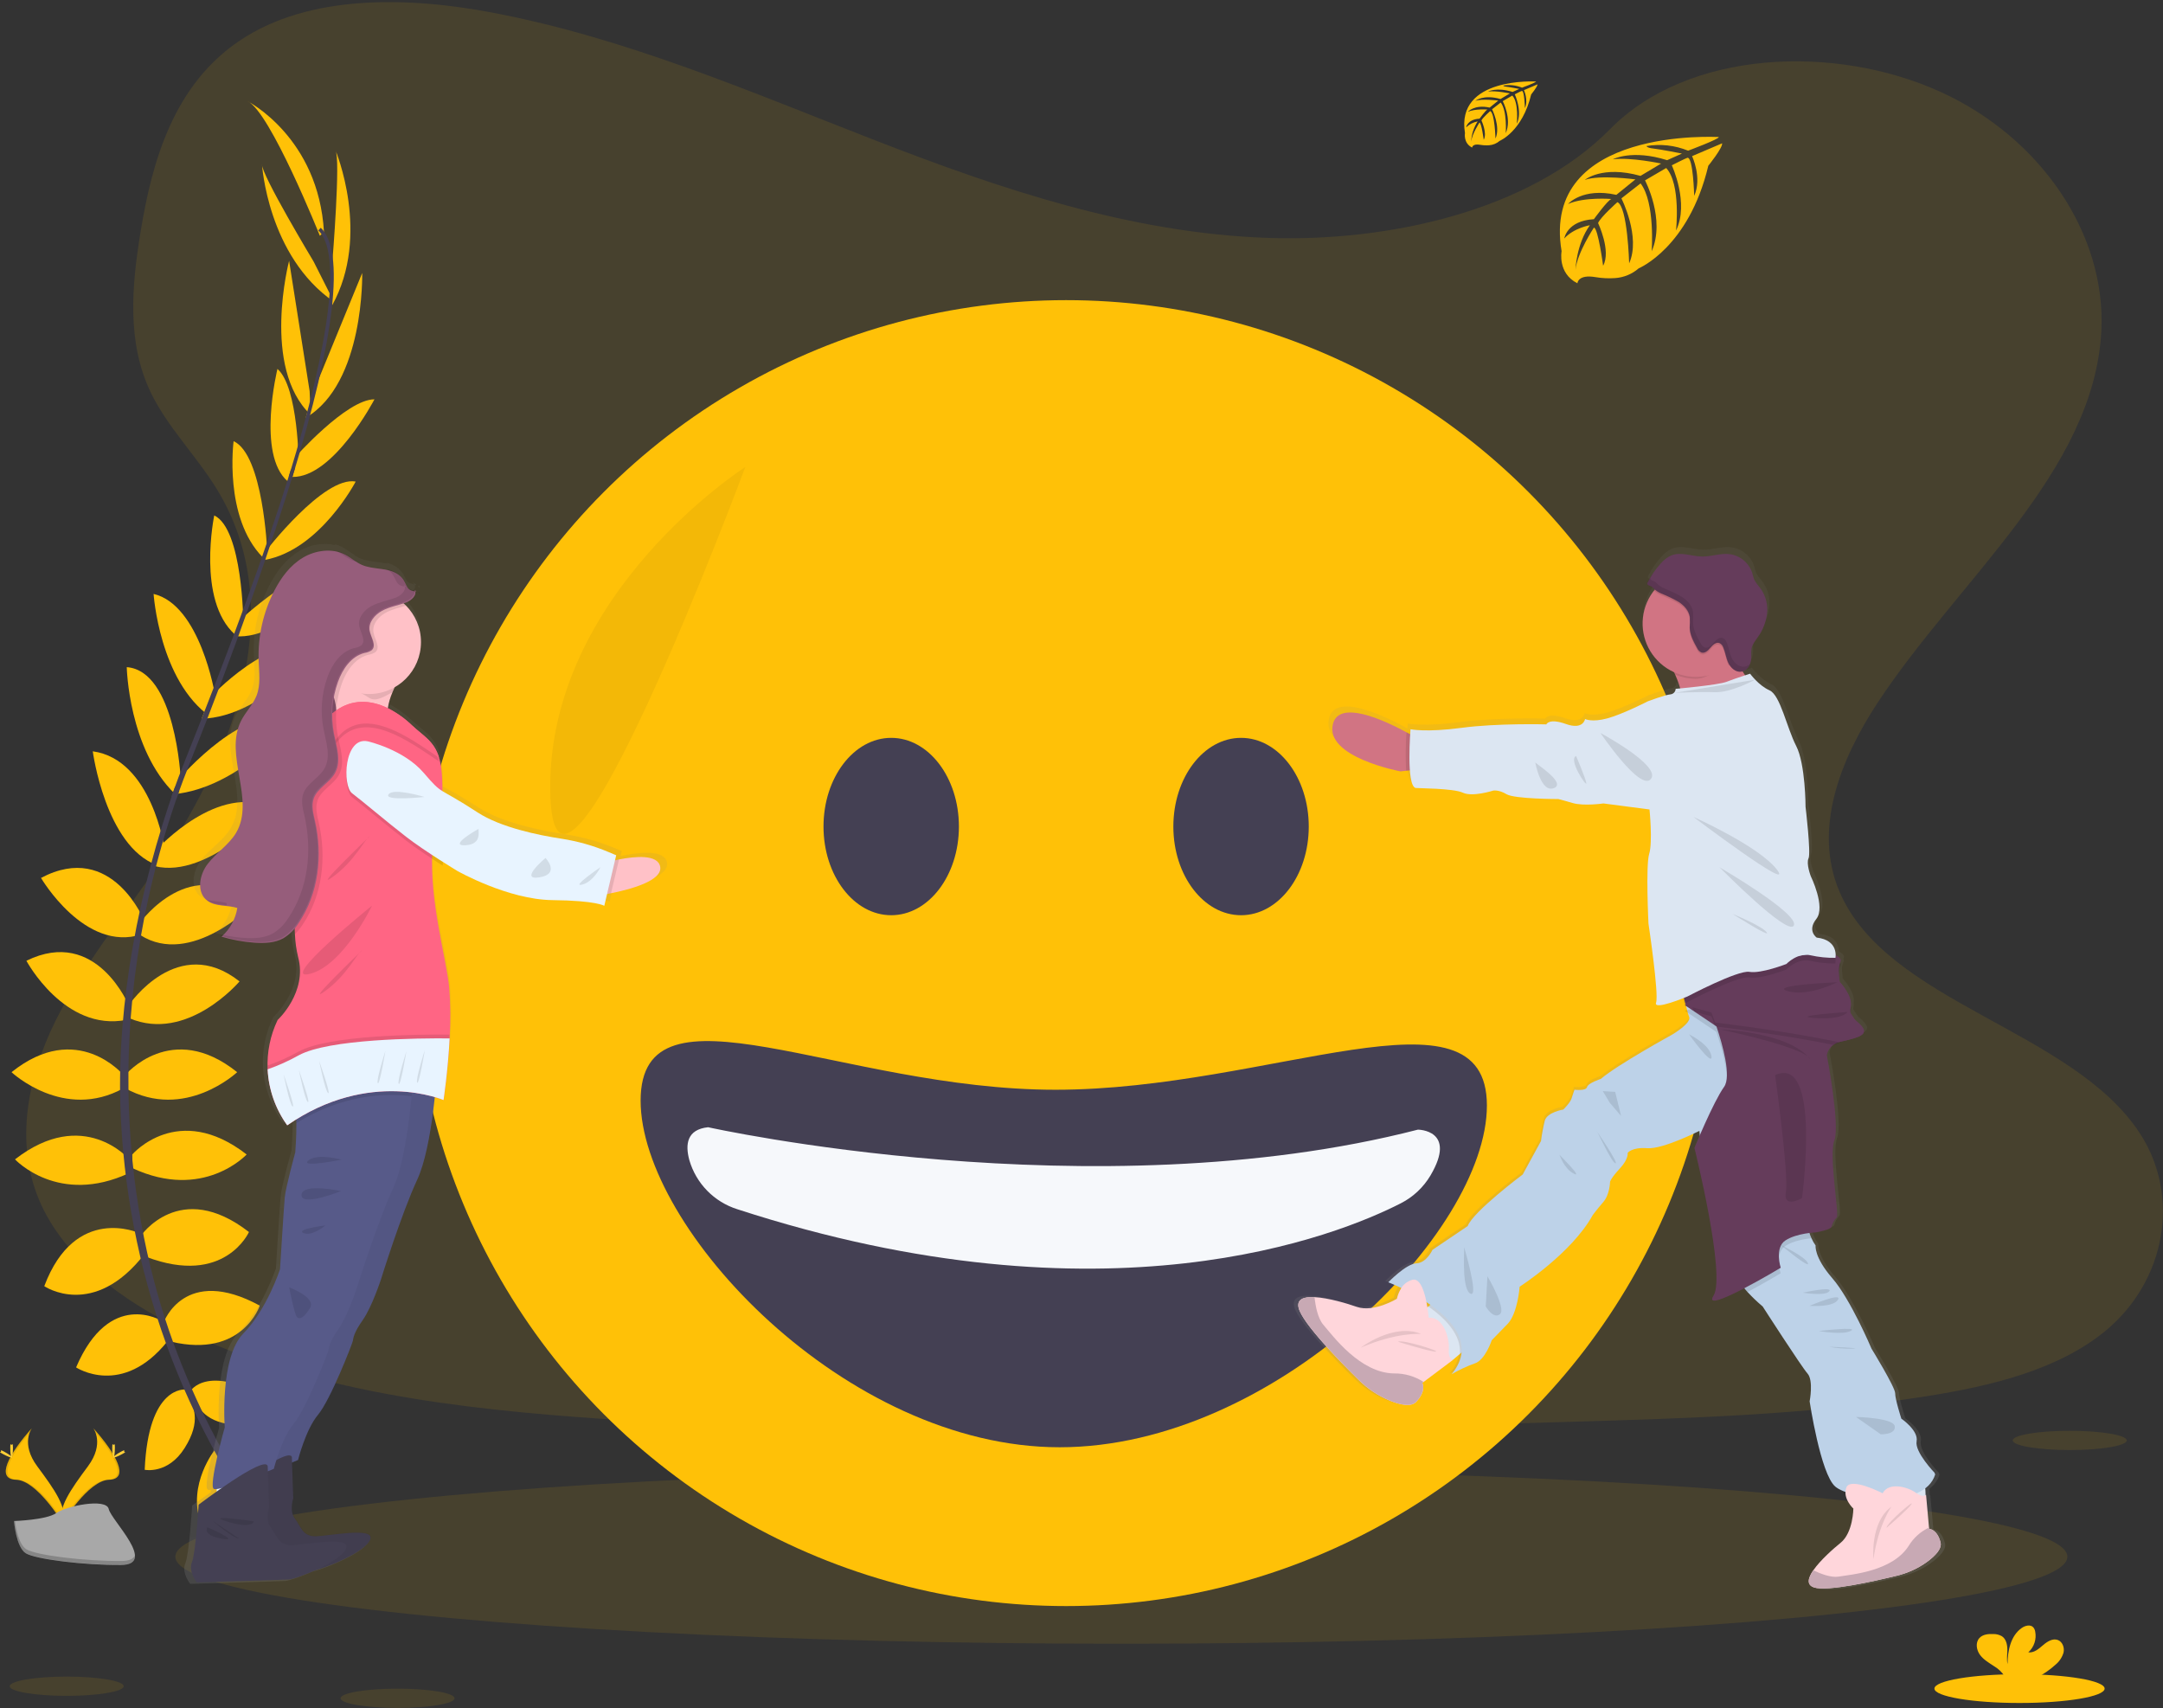 <?xml version="1.0" encoding="UTF-8"?>
<svg width="1022px" height="807px" viewBox="0 0 1022 807" version="1.1" xmlns="http://www.w3.org/2000/svg" xmlns:xlink="http://www.w3.org/1999/xlink">
    <rect x="0" y="0" width="1022" height="807" fill="#333333" stroke="none"/>
    <!-- Generator: Sketch 52.6 (67491) - http://www.bohemiancoding.com/sketch -->
    <title>Slice 1</title>
    <desc>Created with Sketch.</desc>
    <defs>
        <linearGradient x1="50.001%" y1="99.99%" x2="50.001%" y2="-0.032%" id="linearGradient-1">
            <stop stop-color="#808080" stop-opacity="0.25" offset="0%"></stop>
            <stop stop-color="#808080" stop-opacity="0.12" offset="54%"></stop>
            <stop stop-color="#808080" stop-opacity="0.1" offset="100%"></stop>
        </linearGradient>
        <linearGradient x1="49.98%" y1="100%" x2="49.98%" y2="-0.002%" id="linearGradient-2">
            <stop stop-color="#808080" stop-opacity="0.25" offset="0%"></stop>
            <stop stop-color="#808080" stop-opacity="0.12" offset="54%"></stop>
            <stop stop-color="#808080" stop-opacity="0.1" offset="100%"></stop>
        </linearGradient>
        <linearGradient x1="50%" y1="91.5%" x2="50%" y2="8.5%" id="linearGradient-3">
            <stop stop-color="#808080" stop-opacity="0.25" offset="0%"></stop>
            <stop stop-color="#808080" stop-opacity="0.12" offset="54%"></stop>
            <stop stop-color="#808080" stop-opacity="0.1" offset="100%"></stop>
        </linearGradient>
        <linearGradient x1="50%" y1="103.876%" x2="50%" y2="4.651%" id="linearGradient-4">
            <stop stop-color="#808080" stop-opacity="0.25" offset="0%"></stop>
            <stop stop-color="#808080" stop-opacity="0.12" offset="54%"></stop>
            <stop stop-color="#808080" stop-opacity="0.1" offset="100%"></stop>
        </linearGradient>
    </defs>
    <g id="Page-1" stroke="none" stroke-width="1" fill="none" fill-rule="evenodd">
        <g id="smile">
            <path d="M598.97,112.4 C534.25,110.16 472.61,89.26 413.75,66.4 C354.89,43.54 296.59,18.22 233.38,6.1 C192.75,-1.69 146.28,-2.79 113.55,19 C82.04,40 71.86,76.14 66.39,109.72 C62.27,134.98 59.85,161.57 71.13,185.22 C78.97,201.64 92.88,215.44 102.49,231.16 C135.96,285.89 112.3,353.36 76.04,406.8 C59.04,431.86 39.29,455.8 26.16,482.45 C13.03,509.1 7,539.7 18.49,566.97 C29.87,593.97 57,614.21 86.39,628.46 C146.08,657.41 216.39,665.69 285,670.39 C436.83,680.77 589.46,676.28 741.69,671.77 C798.03,670.1 854.61,668.42 910.03,659.7 C940.81,654.87 972.58,647.19 994.93,628.7 C1023.29,605.17 1030.32,565.33 1011.31,535.82 C979.43,486.33 891.31,474.04 869,420.93 C856.74,391.69 869.33,359.13 887.16,332.02 C925.4,273.85 989.49,222.82 992.87,156.34 C995.18,110.68 964.37,64.95 916.73,43.34 C866.8,20.7 797.55,23.55 760.73,61.03 C722.78,99.53 656.12,114.39 598.97,112.4 Z" id="Path" fill="#FFC107" opacity="0.1"></path>
            <path d="M103.94,685.07 C103.94,685.07 124.94,681.71 137.54,696.55 C137.54,696.55 128.3,703.83 108.42,693.75 L103.94,685.07 Z" id="Path" fill="#FFC107"></path>
            <path d="M101.69,684.75 C101.69,684.75 88.3,701.27 94.87,719.59 C94.87,719.59 105.79,715.22 106.98,692.96 L101.69,684.75 Z" id="Path" fill="#FFC107"></path>
            <path d="M89.66,657.63 C89.66,657.63 98.06,642.23 131.66,663.79 C131.66,663.79 127.18,674.15 112.34,673.31 C97.5,672.47 93.58,665.75 89.66,657.63 Z" id="Path" fill="#FFC107"></path>
            <path d="M87.49,656.52 C87.49,656.52 70.06,654.52 68.37,694.42 C68.37,694.42 79.37,696.72 87.27,684.1 C95.17,671.48 91.88,664.4 87.49,656.52 Z" id="Path" fill="#FFC107"></path>
            <path d="M77.38,624.7 C77.38,624.7 87.18,597.53 122.74,616.86 C122.74,616.86 114.62,641.78 81.02,633.94 L77.38,624.7 Z" id="Path" fill="#FFC107"></path>
            <path d="M66.38,584.09 C66.38,584.09 84.87,556.65 117.63,582.09 C117.63,582.09 106.15,607.86 69.18,593.85 L66.38,584.09 Z" id="Path" fill="#FFC107"></path>
            <path d="M62.49,545.45 C62.49,545.45 84.06,520.25 116.54,545.45 C116.54,545.45 96.1,567.57 62.54,551.89 L62.49,545.45 Z" id="Path" fill="#FFC107"></path>
            <path d="M59.13,507.97 C59.13,507.97 80.98,481.65 112.06,506.57 C112.06,506.57 87.42,529.81 59.13,514.13 L59.13,507.97 Z" id="Path" fill="#FFC107"></path>
            <path d="M61.09,474.61 C61.09,474.61 84.09,440.72 113.18,463.68 C113.18,463.68 88.54,492.81 61.09,481.05 L61.09,474.61 Z" id="Path" fill="#FFC107"></path>
            <path d="M66.38,435.68 C66.38,435.68 90.75,402.08 119.03,427.84 C119.03,427.84 90.19,456.96 66.38,441.84 L66.38,435.68 Z" id="Path" fill="#FFC107"></path>
            <path d="M74.54,400.89 C74.54,400.89 103.38,369.32 128.54,381.89 C128.54,381.89 98.48,415.42 73.28,409.26 L74.54,400.89 Z" id="Path" fill="#FFC107"></path>
            <path d="M84.62,367.97 C84.62,367.97 117.94,329.32 137.26,342.21 C137.26,342.21 112.74,372.21 82.26,375.21 L84.62,367.97 Z" id="Path" fill="#FFC107"></path>
            <path d="M99.17,329.66 C99.17,329.66 128.3,298.08 149.58,305.97 C149.58,305.97 124.66,338.74 95.26,339.58 L99.17,329.66 Z" id="Path" fill="#FFC107"></path>
            <path d="M112.38,293.88 C112.38,293.88 144.58,263.64 158.58,268.96 C158.58,268.96 135.34,302.56 110.98,300.6 L112.38,293.88 Z" id="Path" fill="#FFC107"></path>
            <path d="M125.22,260.84 C125.22,260.84 152.94,224.72 168.06,227.52 C168.06,227.52 151.26,259.72 125.22,264.52 L125.22,260.84 Z" id="Path" fill="#FFC107"></path>
            <path d="M139.2,216.3 C139.2,216.3 163.7,188.6 176.93,188.67 C176.93,188.67 157.59,225.67 138.19,225.33 L139.2,216.3 Z" id="Path" fill="#FFC107"></path>
            <path d="M147.48,186.64 L171.14,128.97 C171.14,128.97 172.33,181.11 144.47,197.36 L147.48,186.64 Z" id="Path" fill="#FFC107"></path>
            <path d="M157.09,123.02 C157.09,123.02 161.01,74.86 158.49,70.94 C158.49,70.94 175.41,110.94 156.92,144.3 L157.09,123.02 Z" id="Path" fill="#FFC107"></path>
            <path d="M76.38,624.05 C76.38,624.05 51.84,608.84 35.95,646.05 C35.95,646.05 57.79,660.54 79.26,633.54 L76.38,624.05 Z" id="Path" fill="#FFC107"></path>
            <path d="M65.63,582.55 C65.63,582.55 35.53,568.81 20.92,607.67 C20.92,607.67 44.18,623.62 68.37,592.36 L65.63,582.55 Z" id="Path" fill="#FFC107"></path>
            <path d="M61.09,547.76 C61.09,547.76 39.53,522.56 7.09,547.76 C7.09,547.76 27.53,569.88 61.09,554.2 L61.09,547.76 Z" id="Path" fill="#FFC107"></path>
            <path d="M58.38,507.97 C58.38,507.97 36.54,481.65 5.45,506.57 C5.45,506.57 30.1,529.81 58.38,514.13 L58.38,507.97 Z" id="Path" fill="#FFC107"></path>
            <path d="M61.09,475.56 C61.09,475.56 45.77,437.56 12.47,453.93 C12.47,453.93 30.47,487.59 59.74,481.86 L61.09,475.56 Z" id="Path" fill="#FFC107"></path>
            <path d="M68.38,435.49 C68.38,435.49 53.16,396.88 19.38,414.79 C19.38,414.79 40.06,450.17 66.88,441.46 L68.38,435.49 Z" id="Path" fill="#FFC107"></path>
            <path d="M77.78,401.09 C77.78,401.09 71.78,358.76 43.83,354.97 C43.83,354.97 49.76,399.61 74.05,408.72 L77.78,401.09 Z" id="Path" fill="#FFC107"></path>
            <path d="M85.38,367.97 C85.38,367.97 83.04,316.97 59.89,315.2 C59.89,315.2 60.67,353.91 82.77,375.2 L85.38,367.97 Z" id="Path" fill="#FFC107"></path>
            <path d="M101.57,328.21 C101.57,328.21 94.66,285.8 72.57,280.61 C72.57,280.61 75.31,321.69 99.39,338.61 L101.57,328.21 Z" id="Path" fill="#FFC107"></path>
            <path d="M114.96,294.19 C114.96,294.19 114.72,250.01 101.23,243.52 C101.23,243.52 92.85,283.52 111.05,299.83 L114.96,294.19 Z" id="Path" fill="#FFC107"></path>
            <path d="M126.25,260.35 C126.25,260.35 124.38,214.85 110.38,208.44 C110.38,208.44 105.59,244.44 124.15,263.33 L126.25,260.35 Z" id="Path" fill="#FFC107"></path>
            <path d="M141.15,219.97 C141.15,219.97 141.06,182.97 131.09,174.3 C131.09,174.3 121.16,214.83 135.94,227.41 L141.15,219.97 Z" id="Path" fill="#FFC107"></path>
            <path d="M146.3,184.81 L136.6,123.23 C136.6,123.23 123.38,173.69 146.77,195.97 L146.3,184.81 Z" id="Path" fill="#FFC107"></path>
            <path d="M148.2,123.61 C148.2,123.61 123.28,82.21 123.79,77.61 C123.79,77.61 126.44,121 157.79,142.61 L148.2,123.61 Z" id="Path" fill="#FFC107"></path>
            <path d="M151.12,111.38 C151.12,111.38 127.6,52.58 116.96,47.81 C116.96,47.81 150.56,64.9 153.08,109.7 L151.12,111.38 Z" id="Path" fill="#FFC107"></path>
            <path d="M138.06,225.68 L136.46,225.18 C156.31,160.45 161.26,119.18 150.4,108.84 L151.56,107.62 C163.07,118.53 158.38,159.36 138.06,225.68 Z" id="Path" fill="#444053"></path>
            <path d="M83.38,377.19 L81,376.35 C83.1,370.42 85.38,364.4 87.76,358.46 C108.48,306.83 126.11,258.79 137.43,221.91 L139.49,220.91 C128.16,257.91 110.84,307.74 90.1,359.44 C87.76,365.31 85.5,371.29 83.38,377.19 Z" id="Path" fill="#444053"></path>
            <path d="M133.49,733.52 C133.17,733.16 100.99,696.94 78.57,635.08 C65.422,598.873 58.098,560.811 56.87,522.31 C55.34,474.18 65.43,420.43 82.74,371.62 L84.62,373.82 C45.78,483.38 61.21,577.27 81.68,633.82 C103.87,695.11 135.68,730.95 135.99,731.3 L133.49,733.52 Z" id="Path" fill="#444053"></path>
            <ellipse id="Oval" fill="#FFC107" opacity="0.1" cx="529.83" cy="735.49" rx="446.98" ry="41.12"></ellipse>
            <circle id="Oval" fill="#FFC107" cx="503.74" cy="450.31" r="308.5"></circle>
            <ellipse id="Oval" fill="#444053" cx="421.09" cy="390.51" rx="31.99" ry="41.9"></ellipse>
            <ellipse id="Oval" fill="#444053" cx="586.39" cy="390.51" rx="31.99" ry="41.9"></ellipse>
            <path d="M702.55,522.3 C702.55,582.45 602.07,683.78 500.69,683.78 C399.31,683.78 302.69,580.17 302.69,520.01 C302.69,459.85 397.26,514.87 498.69,514.87 C600.12,514.87 702.55,462.14 702.55,522.3 Z" id="Path" fill="#444053"></path>
            <path d="M334.59,532.58 C334.59,532.58 516.83,573.14 669.94,533.72 C669.94,533.72 688.68,533.72 675.88,555.38 C672.55,560.993 667.695,565.546 661.88,568.51 C632.38,583.59 523.09,628.16 348.38,571.32 C337.408,567.862 328.894,559.142 325.7,548.09 C323.68,540.65 324.56,533.61 334.59,532.58 Z" id="Path" fill="#F6F8FB"></path>
            <path d="M352.15,220.65 C352.15,220.65 259.22,280.07 259.98,372.97 C260.74,465.87 352.15,220.65 352.15,220.65 Z" id="Path" fill="#000000" opacity="0.05"></path>
            <path d="M918.99,729.13 C917.39,722.76 913.51,722.65 913.51,722.65 L913.45,722.01 L912.02,706.28 C911.965,706.361 911.898,706.432 911.82,706.49 L911.74,704.49 C911.727,704.112 911.694,703.735 911.64,703.36 C913.924,701.699 915.611,699.346 916.45,696.65 C915.86,695.9 916.3,696.05 916.3,696.05 C916.3,696.05 906.59,686.11 907.56,680.93 C908.53,675.75 900.25,670.12 900.25,670.12 C900.25,670.12 897.25,660.86 897.25,658.05 C897.25,655.24 885.91,636.79 885.91,636.79 C885.91,636.79 875.91,613.32 867.13,603.24 C858.35,593.16 859.13,587.67 859.13,587.67 C858.362,586.605 857.709,585.462 857.18,584.26 C856.793,583.429 856.459,582.573 856.18,581.7 C857.98,581.47 859.18,581.43 859.18,581.43 C859.18,581.43 866.37,580.2 866.69,578.72 C867.087,577.05 867.935,575.522 869.14,574.3 C870.51,572.83 865.24,544.83 868.04,537.59 C870.84,530.35 864.45,497.13 864.45,497.13 C864.761,495.094 865.911,493.28 867.62,492.13 L871.86,490.46 L874.01,489.94 L874.3,489.87 L874.74,489.76 L875.74,489.51 L876.03,489.43 L876.65,489.26 L876.88,489.2 L877.88,488.89 L878.21,488.78 L878.68,488.62 L879.04,488.48 L879.52,488.29 L880.05,488.04 L880.36,487.88 L880.69,487.69 L880.95,487.52 C881.086,487.425 881.216,487.321 881.34,487.21 L881.54,487.01 C881.622,486.928 881.699,486.841 881.77,486.75 C881.819,486.687 881.863,486.62 881.9,486.55 L881.96,486.47 C882.315,485.743 882.234,484.878 881.75,484.23 C880.701,482.731 879.418,481.411 877.95,480.32 L875.64,476.77 C875.634,476.747 875.634,476.723 875.64,476.7 C875.64,476.52 875.71,476.32 875.76,476.12 C875.927,475.372 875.964,474.601 875.87,473.84 C875.875,473.797 875.875,473.753 875.87,473.71 C875.902,473.471 875.918,473.231 875.92,472.99 L875.92,472.68 C875.92,472.45 875.92,472.22 875.87,471.99 C875.82,471.76 875.87,471.76 875.87,471.64 C875.87,471.52 875.79,471.2 875.74,470.98 C875.69,470.76 875.68,470.72 875.64,470.59 C875.6,470.46 875.53,470.18 875.46,469.97 L875.31,469.56 C875.24,469.37 875.16,469.17 875.08,468.98 C875,468.79 874.96,468.69 874.89,468.55 C874.82,468.41 874.73,468.19 874.64,468.01 C874.55,467.83 874.49,467.72 874.42,467.58 C874.35,467.44 874.24,467.24 874.14,467.07 L873.9,466.65 L873.62,466.19 L873.35,465.77 L873.08,465.36 L872.81,464.97 C872.72,464.85 872.63,464.72 872.54,464.61 L872.28,464.25 L872.04,463.94 L871.79,463.62 L871.58,463.36 L871.36,463.09 L871.19,462.9 L871.01,462.69 L870.89,462.55 L870.76,462.41 L870.69,462.33 L870.62,462.26 L870.62,462.14 C870.62,462.08 870.62,462.01 870.62,461.92 L870.62,461.82 C870.62,461.73 870.62,461.63 870.62,461.51 L870.62,461.4 C870.62,461.26 870.62,461.1 870.56,460.93 L870.56,460.87 C870.423,459.832 870.339,458.787 870.31,457.74 C870.338,456.649 870.583,455.575 871.03,454.58 C871.305,454.085 871.278,453.478 870.96,453.01 C870.989,452.938 871.023,452.868 871.06,452.8 C871.75,451.47 870.44,450.33 868.8,449.48 C868.8,447.04 867.8,442.09 859.72,441.2 C859.72,441.2 854.99,438.01 859.56,432.28 C864.13,426.55 856.87,411.89 856.87,411.89 C856.87,411.89 854.56,405.89 855.8,403.41 C857.04,400.93 854.36,378.87 854.36,378.87 C854.36,378.87 854.36,358.52 849.86,349.87 C845.36,341.22 842.29,325.69 837.1,323.39 C831.91,321.09 827.8,315.53 827.8,315.53 L825.38,316.31 C824.96,315.69 824.54,315.07 824.14,314.45 C824.334,314.397 824.525,314.33 824.71,314.25 C825.824,313.749 826.741,312.895 827.32,311.82 C827.488,311.518 827.631,311.204 827.75,310.88 C828.158,309.704 828.354,308.465 828.33,307.22 C828.241,305.979 828.278,304.733 828.44,303.5 C828.85,301.5 830.23,299.9 831.44,298.23 C833.867,294.907 835.412,291.022 835.93,286.94 C836.421,282.837 835.409,278.694 833.08,275.28 C831.9,273.62 830.37,272.15 829.63,270.28 C829.29,269.42 829.14,268.5 828.88,267.62 C827.259,262.62 822.831,259.055 817.6,258.54 C813.35,258.15 809.16,259.77 804.9,259.72 C799.96,259.66 794.9,257.4 790.27,259.12 C788.198,260.015 786.365,261.385 784.92,263.12 C783.796,264.36 782.748,265.665 781.78,267.03 C781.21,267.83 780.67,268.64 780.16,269.48 L780.16,269.55 C779.64,270.4 779.16,271.27 778.7,272.16 C778.592,272.363 778.567,272.599 778.63,272.82 C778.756,273.075 778.969,273.277 779.23,273.39 C780.044,273.674 780.797,274.108 781.45,274.67 C781.7,274.956 781.971,275.224 782.26,275.47 C782.12,275.64 781.97,275.8 781.83,275.98 C777.021,282.108 775.301,290.109 777.166,297.673 C779.031,305.236 784.273,311.52 791.38,314.71 L791.89,315.83 C792.854,317.954 793.659,320.147 794.3,322.39 L792.12,322.59 C792.066,324 790.949,325.139 789.54,325.22 C786.99,325.49 778.88,328.49 778.88,328.49 C778.88,328.49 766.69,334.7 759.34,336.67 C751.99,338.64 748.73,336.96 748.73,336.96 C748.73,336.96 747.9,342.3 739.58,339.36 C731.26,336.42 730.16,339.52 730.16,339.52 C730.16,339.52 706.72,338.88 689.65,341.16 C672.58,343.44 665.14,341.84 665.14,341.84 C665.14,341.84 665.06,342.74 664.97,344.2 L663.24,343.2 C651.9,337.14 630.99,327.74 628.01,339.2 C623.85,355.13 660.38,361.9 660.38,361.9 L663.08,361.61 L664.85,361.42 C665.19,365.84 665.97,369.42 667.6,369.81 C668.19,369.96 685.67,369.92 690.27,372.07 C694.87,374.22 704.78,371.07 704.78,371.07 C704.78,371.07 707.33,370.51 711.18,372.79 C715.03,375.07 735.95,375.08 735.95,375.08 C735.95,375.08 737.44,375.4 742.79,376.97 C748.14,378.54 757.58,377.18 757.58,377.18 L779.65,380.03 C779.65,380.03 781.22,395.5 779.49,401.12 C777.76,406.74 779.15,434.39 779.15,434.39 C779.15,434.39 784.15,468.04 782.78,472.03 C781.7,475.12 791.28,471.68 795.66,469.97 C795.89,470.88 796.18,471.97 796.51,473.2 C796.51,473.31 796.66,473.38 796.83,473.42 L797.19,473.66 C797.35,474.32 797.51,474.96 797.66,475.56 L796.47,475.88 L798.04,476.93 C798.214,477.565 798.425,478.189 798.67,478.8 C799.97,481.8 790.48,487.29 790.48,487.29 C790.48,487.29 764.27,501.62 756.4,508.29 C756.4,508.29 750.25,510.29 749.77,512.2 C749.29,514.11 743.77,513.45 743.77,513.45 C743.77,513.45 742.99,515.52 742.36,517.6 C741.73,519.68 738.36,522.89 738.36,522.89 C738.36,522.89 730.57,524.11 729.47,528.25 C728.686,531.453 728.089,534.698 727.68,537.97 L718.93,553.89 C718.93,553.89 695.07,571.67 692.57,578.47 L675.68,589.79 C675.68,589.79 672.9,595.99 667.97,596.21 C663.04,596.43 654.53,605.21 654.53,605.21 C654.53,605.21 657.03,606.21 660.7,607.91 C660.48,608.25 660.27,608.59 660.09,608.91 C659.412,610.193 658.91,611.562 658.6,612.98 C658.6,612.98 647.6,619.66 639.42,616.86 C634.8,615.28 625.69,612.55 619.1,612.22 C614.03,611.97 610.43,613.14 611.48,617.35 C613.27,624.62 631.32,642.92 640.22,651.6 C641.63,652.973 643.123,654.259 644.69,655.45 C646.762,657.042 648.967,658.454 651.28,659.67 C652.633,660.381 654.021,661.021 655.44,661.59 C656.965,662.206 658.532,662.711 660.13,663.1 C663.27,663.83 666.13,663.8 667.74,662.1 C672.9,656.82 670.74,653.1 670.74,653.1 L671.32,652.67 L685.54,642.03 L688.76,639.28 L689.65,638.52 C689.166,642.426 687.486,646.086 684.84,649 C688.384,646.938 692.11,645.204 695.97,643.82 C700.97,642.26 704.05,632.82 704.05,632.82 C704.05,632.82 706.78,630.04 711.63,625.06 C716.48,620.08 717.38,607.33 717.38,607.33 C717.38,607.33 742.27,591.49 752.38,573.22 C752.38,573.22 754.21,570.72 757.38,567.05 C760.55,563.38 760.66,557.29 760.66,557.29 C760.66,557.29 761.13,555.52 765.38,550.98 C769.63,546.44 769.08,543.6 769.08,543.6 C769.08,543.6 771.08,540.81 778.52,541.37 C785.96,541.93 803.44,533.11 803.44,533.11 C803.44,533.11 803.44,533.92 803.6,535.32 C802.08,538.82 801.08,541.25 801.08,541.25 C801.08,541.25 816.32,602.08 810.21,611.64 C807.04,616.64 815.78,612.84 824.94,608.07 C825.41,608.64 825.94,609.24 826.52,609.88 C828.69,612.219 831.001,614.424 833.44,616.48 L833.74,616.74 C833.74,616.74 852.3,645.38 855.24,648.74 C858.18,652.1 856.24,661.98 856.24,661.98 C856.24,661.98 861.42,696.51 868.5,702.56 C869.975,703.678 871.623,704.547 873.38,705.13 C873.26,709.43 877.15,712.96 877.15,712.96 C877.15,712.96 877.07,724.4 871.09,729.24 C867.71,731.99 861.34,737.57 857.99,742.38 C855.42,746.09 854.62,749.38 858.32,750.54 C864.71,752.61 887.15,747.61 897.96,744.98 C903.283,743.718 908.303,741.413 912.73,738.2 C916.47,735.45 919.73,732.12 918.99,729.13 Z M672.82,614.69 C673.44,615.1 674.05,615.52 674.66,615.95 L673.66,616.75 L673.25,617.07 C673.25,616.86 673.19,616.63 673.15,616.4 C673.04,615.85 672.94,615.28 672.82,614.69 Z" id="Shape" fill="url(#linearGradient-1)" fill-rule="nonzero"></path>
            <path d="M675.65,362.97 L664.38,364.16 L661.72,364.45 C661.72,364.45 625.72,357.74 629.82,342 C632.76,330.61 653.38,339.93 664.57,346 C668.85,348.31 671.74,350.13 671.74,350.13 L675.65,362.97 Z" id="Path" fill="#D17483"></path>
            <polygon id="Path" fill="#DCE6F2" points="702.13 629.05 689.79 639.66 686.61 642.39 679.21 644.63 660.88 628.45 674.5 617.59 674.9 617.26 685.92 608.48"></polygon>
            <path d="M898.16,693.72 L880.74,694.53 L885.52,715.82 L892.05,718.07 L910.24,716.55 L909.75,704.33 C909.628,701.383 908.336,698.607 906.161,696.615 C903.986,694.624 901.106,693.582 898.16,693.72 Z" id="Path" fill="#DCE6F2"></path>
            <path d="M674.38,616.97 C670.284,614.181 665.981,611.707 661.51,609.57 C662.654,607.084 664.859,605.247 667.51,604.57 C671.45,603.74 673.46,611.37 674.38,616.97 Z" id="Path" fill="#000000" opacity="0.1"></path>
            <path d="M689.78,639.66 C690.53,630.77 683.07,623.02 674.9,617.27 L685.9,608.48 L702.1,629.05 L689.78,639.66 Z" id="Path" fill="#000000" opacity="0.1"></path>
            <path d="M914.38,696.55 C909.27,713.42 874.12,708.35 867.14,702.35 C860.16,696.35 855.04,662.09 855.04,662.09 C855.04,662.09 856.96,652.24 854.04,648.95 C851.12,645.66 832.84,617.25 832.84,617.25 C832.84,617.25 832.64,617.08 832.54,617 C830.131,614.959 827.85,612.771 825.71,610.45 C820.08,604.28 819.96,601.3 819.96,601.3 C819.96,601.3 817.96,589.62 811.07,573.76 C806.07,562.06 804,546.16 803.29,538.61 C803.04,535.92 802.95,534.29 802.95,534.29 C802.95,534.29 785.73,543.03 778.37,542.48 C771.01,541.93 769.05,544.7 769.05,544.7 C769.05,544.7 769.6,547.51 765.41,552.02 C761.22,556.53 760.75,558.28 760.75,558.28 C760.75,558.28 760.66,564.33 757.51,567.96 C754.36,571.59 752.56,574.08 752.56,574.08 C742.56,592.21 718.02,607.92 718.02,607.92 C718.02,607.92 717.11,620.58 712.31,625.52 C707.51,630.46 704.83,633.22 704.83,633.22 C704.83,633.22 701.75,642.61 696.83,644.16 C693.012,645.529 689.33,647.25 685.83,649.3 C706.08,624.99 655.96,605.83 655.96,605.83 C655.96,605.83 664.34,597.11 669.21,596.89 C674.08,596.67 676.82,590.52 676.82,590.52 L693.48,579.27 C695.94,572.52 719.48,554.89 719.48,554.89 L728.11,539.1 C728.516,535.882 729.107,532.69 729.88,529.54 C730.96,525.44 738.65,524.22 738.65,524.22 C738.65,524.22 741.94,521.02 742.55,518.97 C743.16,516.92 743.94,514.86 743.94,514.86 C743.94,514.86 749.38,515.54 749.85,513.62 C750.32,511.7 756.39,509.74 756.39,509.74 C764.16,503.07 790.01,488.86 790.01,488.86 C790.01,488.86 799.37,483.4 798.09,480.43 C797.843,479.827 797.632,479.209 797.46,478.58 C797.46,478.52 797.46,478.47 797.46,478.42 C797.347,478.04 797.237,477.64 797.13,477.22 C795.95,472.65 794.65,465.64 794.65,465.64 C794.65,465.64 840.14,439.19 855.07,445.9 C859.43,447.85 861.97,452.77 863.3,459.05 C865.43,469.1 864.46,482.62 862.83,493 C862.201,497.272 861.289,501.498 860.1,505.65 C856.54,517.1 855.85,534.03 855.85,534.03 C855.85,534.03 855.38,566.3 854.23,574.24 C853.759,577.935 854.349,581.688 855.93,585.06 C856.454,586.251 857.1,587.384 857.86,588.44 C857.86,588.44 857.04,593.88 865.74,603.89 C874.44,613.9 884.26,637.16 884.26,637.16 C884.26,637.16 895.49,655.45 895.45,658.26 C895.41,661.07 898.37,670.26 898.37,670.26 C898.37,670.26 906.54,675.82 905.58,680.97 C904.62,686.12 914.2,695.97 914.2,695.97 C914.2,695.97 913.8,695.8 914.38,696.55 Z" id="Path" fill="#BDD2E8"></path>
            <path d="M798.05,488.68 C798.05,488.68 807.85,493.39 808.65,499.01 C809.45,504.63 798.05,488.68 798.05,488.68 Z" id="Path" fill="#000000" opacity="0.1"></path>
            <polygon id="Path" fill="#000000" opacity="0.1" points="760.59 521 765.95 527.27 763.17 515.88 757.28 515.5"></polygon>
            <path d="M754.38,534.32 C754.96,534.77 761.53,549.46 763.29,549.63 C765.05,549.8 754.38,534.32 754.38,534.32 Z" id="Path" fill="#000000" opacity="0.1"></path>
            <path d="M862.87,492.97 C862.241,497.242 861.329,501.468 860.14,505.62 C856.58,517.07 855.89,534 855.89,534 C855.89,534 855.42,566.27 854.27,574.21 C853.799,577.905 854.389,581.658 855.97,585.03 C852.97,585.32 847.4,586.19 843.6,588.64 C838.25,592.1 841.35,601.58 841.35,601.58 C841.35,601.58 833.64,606.22 825.74,610.42 C820.11,604.25 819.99,601.27 819.99,601.27 C819.99,601.27 817.99,589.59 811.1,573.73 C806.1,562.03 804.03,546.13 803.32,538.58 C806.32,531.58 811.27,520.8 814.6,516.15 C818.13,511.22 813.92,496.3 810.98,487.57 L810.17,487.02 L800.5,480.53 L797.56,478.53 L796.02,477.53 L797.19,477.21 L863.38,459.05 C865.47,469.1 864.5,482.62 862.87,492.97 Z" id="Path" fill="#000000" opacity="0.1"></path>
            <path d="M796.04,474.89 L800.52,477.89 L810.18,484.38 L811,484.93 C813.94,493.66 818.15,508.58 814.61,513.51 C809.5,520.66 800.61,542.35 800.61,542.35 C800.61,542.35 815.61,602.69 809.61,612.18 C803.61,621.67 841.38,598.97 841.38,598.97 C841.38,598.97 838.29,589.49 843.64,586.03 C848.99,582.57 857.99,582.26 857.99,582.26 C857.99,582.26 865.08,581.04 865.4,579.57 C865.786,577.914 866.624,576.398 867.82,575.19 C869.16,573.73 863.97,545.95 866.73,538.77 C869.49,531.59 863.18,498.63 863.18,498.63 C863.478,496.596 864.618,494.782 866.32,493.63 C867.11,493.085 867.981,492.667 868.9,492.39 L869.47,492.23 C869.81,492.13 870.17,492.04 870.47,491.97 C874.77,490.9 879.47,489.97 880.47,487.97 L879.47,486.45 L874.2,478.31 C874.092,477.515 874.143,476.706 874.35,475.93 C874.35,475.77 874.41,475.6 874.43,475.44 C875.2,470.25 869.22,463.95 869.22,463.95 C868.955,462.47 868.801,460.973 868.76,459.47 L868.76,459.42 C868.637,457.832 868.855,456.236 869.4,454.74 L796.04,474.89 Z" id="Path" fill="#653C5B"></path>
            <path d="M812.89,486.39 C812.37,486.28 845.15,487.45 855.28,500.39 C855.28,500.42 855.64,495.71 812.89,486.39 Z" id="Path" fill="#000000" opacity="0.1"></path>
            <path d="M838.73,507.97 C838.73,507.97 845.27,554.97 843.82,563.16 C842.37,571.35 851.44,566.07 851.44,566.07 C851.44,566.07 860.69,497.85 838.73,507.97 Z" id="Path" fill="#000000" opacity="0.1"></path>
            <path d="M880.54,487.97 C880.47,487.808 880.39,487.651 880.3,487.5 C878.09,483.8 873.53,483.03 874.3,478.31 C874.3,478.12 874.37,477.91 874.42,477.7 C874.587,476.959 874.624,476.194 874.53,475.44 C874,470.68 869.29,465.72 869.29,465.72 C868.924,463.658 868.78,461.563 868.86,459.47 C868.887,458.39 869.128,457.326 869.57,456.34 C869.846,455.853 869.819,455.25 869.5,454.79 C868.28,452.72 862.87,451.38 862.87,451.38 L826.22,457.19 C821.89,458.67 817.76,460.19 813.99,461.64 C802.68,465.96 794.66,469.55 794.66,469.55 L794.93,470.62 C795.17,471.62 795.57,473.17 796.06,474.96 C796.22,475.58 799.25,474.85 799.44,475.51 L800.56,477.97 L808.65,480.21 C808.65,480.21 809.31,481.86 810.22,484.46 C810.22,484.61 810.33,484.77 810.38,484.93 L811.04,485.02 C826.33,486.9 847.51,489.89 866.34,493.7 L880.54,487.97 Z" id="Path" fill="#000000" opacity="0.1"></path>
            <path d="M869.47,492.23 L868.9,492.39 C849.19,488.27 826.4,485.06 810.38,483.1 C809.38,480.23 808.66,478.39 808.66,478.39 L796.6,475.05 L796.27,473.89 C795.69,471.8 795.21,469.89 794.93,468.79 L794.66,467.72 C794.66,467.72 802.66,464.13 813.99,459.82 C817.76,458.37 821.9,456.82 826.23,455.36 L862.87,449.56 C864.207,449.904 865.512,450.362 866.77,450.93 C868.64,451.8 870.34,453.04 869.57,454.52 C868.06,457.44 869.3,463.94 869.3,463.94 C869.3,463.94 875.68,470.66 874.43,475.94 C873.18,481.22 878.02,481.89 880.32,485.75 C882.62,489.61 875.38,490.69 869.47,492.23 Z" id="Path" fill="#653C5B"></path>
            <path d="M835.82,333.76 C835.82,333.76 787.72,337.62 793.24,333.28 C796,331.11 794.1,324.65 791.5,318.74 C789.776,314.89 787.823,311.146 785.65,307.53 C785.65,307.53 822.21,296.97 818.29,302.97 C817.13,304.74 818.18,308.15 820.29,312.08 C825.18,321.46 835.82,333.76 835.82,333.76 Z" id="Path" fill="#D17483"></path>
            <path d="M820.26,312.11 C819.26,313.3 816.67,311.88 815.42,312.86 C811.05,316.28 806.91,320.81 800.94,320.72 C797.694,320.67 794.488,319.991 791.5,318.72 C789.776,314.87 787.823,311.126 785.65,307.51 C785.65,307.51 822.21,296.97 818.29,302.97 C817.13,304.77 818.18,308.18 820.26,312.11 Z" id="Path" fill="#000000" opacity="0.1"></path>
            <path d="M826.51,294.97 C826.363,305.162 820.091,314.262 810.619,318.026 C801.147,321.79 790.34,319.478 783.237,312.166 C776.135,304.855 774.136,293.986 778.173,284.626 C782.211,275.267 791.488,269.261 801.68,269.41 C808.37,269.484 814.753,272.224 819.415,277.022 C824.076,281.821 826.63,288.281 826.51,294.97 Z" id="Path" fill="#D17483"></path>
            <path d="M867.21,455.21 C863.248,455.26 859.294,454.844 855.43,453.97 C849.26,452.55 844.03,458.08 844.03,458.08 C844.03,458.08 832.03,462.77 826.58,461.81 C821.13,460.85 797.23,473.46 797.23,473.46 L796.23,473.85 C795.65,471.76 795.17,469.85 794.89,468.75 L794.62,467.68 C794.62,467.68 802.62,464.09 813.95,459.78 C817.72,458.33 821.86,456.78 826.19,455.32 L862.83,449.52 C864.167,449.864 865.472,450.322 866.73,450.89 C867.27,452.262 867.436,453.753 867.21,455.21 Z" id="Path" fill="#000000" opacity="0.1"></path>
            <path d="M675.65,362.97 L664.38,364.16 C664.051,358.092 664.114,352.01 664.57,345.95 C668.85,348.26 671.74,350.08 671.74,350.08 L675.65,362.97 Z" id="Path" fill="#000000" opacity="0.1"></path>
            <path d="M826.91,318.3 C826.91,318.3 819.8,320.55 815.8,322.12 C811.8,323.69 791.73,325.45 791.73,325.45 C791.686,326.848 790.586,327.983 789.19,328.07 C786.68,328.32 778.68,331.3 778.68,331.3 C778.68,331.3 766.68,337.46 759.4,339.42 C752.12,341.38 748.93,339.71 748.93,339.71 C748.93,339.71 748.12,345 739.93,342.08 C731.74,339.16 730.64,342.24 730.64,342.24 C730.64,342.24 707.51,341.61 690.64,343.87 C673.77,346.13 666.46,344.55 666.46,344.55 C666.46,344.55 664.27,371.07 668.86,372.29 C669.44,372.45 686.69,372.4 691.22,374.53 C695.75,376.66 705.53,373.53 705.53,373.53 C705.53,373.53 708.05,372.98 711.85,375.25 C715.65,377.52 736.28,377.52 736.28,377.52 C736.28,377.52 737.75,377.83 743.03,379.39 C748.31,380.95 757.61,379.6 757.61,379.6 L779.38,382.45 C779.38,382.45 780.93,397.8 779.23,403.37 C777.53,408.94 778.89,436.37 778.89,436.37 C778.89,436.37 783.89,469.75 782.48,473.71 C781.07,477.67 797.25,470.83 797.25,470.83 C797.25,470.83 821.17,458.21 826.6,459.17 C832.03,460.13 844.05,455.45 844.05,455.45 C844.05,455.45 849.29,449.92 855.46,451.34 C859.322,452.204 863.273,452.607 867.23,452.54 C867.23,452.54 868.97,444.17 858.38,442.98 C858.38,442.98 853.71,439.82 858.21,434.14 C862.71,428.46 855.58,413.97 855.58,413.97 C855.58,413.97 853.31,408.04 854.52,405.55 C855.73,403.06 853.11,381.22 853.11,381.22 C853.11,381.22 853.11,361.03 848.67,352.41 C844.23,343.79 841.2,328.41 836.08,326.15 C830.96,323.89 826.91,318.3 826.91,318.3 Z" id="Path" fill="#DCE6F2"></path>
            <path d="M800.13,385.97 C800.13,385.97 831.32,399.84 839.7,411.02 C848.08,422.2 800.13,385.97 800.13,385.97 Z" id="Path" fill="#000000" opacity="0.1"></path>
            <path d="M812.46,409.75 C812.46,409.75 850.16,431.67 847.58,437.23 C845,442.79 812.46,409.75 812.46,409.75 Z" id="Path" fill="#000000" opacity="0.1"></path>
            <path d="M818.62,431.8 C818.62,431.8 832.25,437.31 834.71,440.44 C837.17,443.57 818.62,431.8 818.62,431.8 Z" id="Path" fill="#000000" opacity="0.1"></path>
            <path d="M756.2,346.3 C756.2,346.3 785.01,361.75 780.06,368.02 C775.11,374.29 756.2,346.3 756.2,346.3 Z" id="Path" fill="#000000" opacity="0.1"></path>
            <path d="M744.7,357.19 C744.7,357.19 749.4,368.19 749.52,370.08 C749.64,371.97 740.84,358.75 744.7,357.19 Z" id="Path" fill="#000000" opacity="0.1"></path>
            <path d="M725.38,360.15 C725.38,360.74 740.38,369.94 734.19,372.36 C728,374.78 725.38,360.15 725.38,360.15 Z" id="Path" fill="#000000" opacity="0.1"></path>
            <path d="M736.79,545.56 C737.23,546.15 738.79,551.92 743.59,554.5 C748.39,557.08 736.79,545.56 736.79,545.56 Z" id="Path" fill="#000000" opacity="0.1"></path>
            <path d="M691.8,589.26 C691.73,594.12 690.91,609.59 694.87,611.26 C698.83,612.93 691.8,589.26 691.8,589.26 Z" id="Path" fill="#000000" opacity="0.1"></path>
            <path d="M702.8,602.97 C702.8,602.97 711.86,618.28 708.73,620.89 C705.6,623.5 702,617.25 702,617.25 L702.8,602.97 Z" id="Path" fill="#000000" opacity="0.1"></path>
            <path d="M864.13,636.28 C867.812,636.991 871.562,637.293 875.31,637.18 C881.38,636.97 864.13,636.28 864.13,636.28 Z" id="Path" fill="#000000" opacity="0.1"></path>
            <path d="M859.38,628.84 C859.38,628.84 870.55,630.92 874.56,628.77 C878.57,626.62 859.38,628.84 859.38,628.84 Z" id="Path" fill="#000000" opacity="0.1"></path>
            <path d="M854.98,616.97 C854.98,616.97 866.16,617.87 868.43,614.07 C870.7,610.27 854.98,616.97 854.98,616.97 Z" id="Path" fill="#000000" opacity="0.1"></path>
            <path d="M851.83,610.75 C851.83,610.75 862.56,612.53 864.36,610.05 C866.16,607.57 851.83,610.75 851.83,610.75 Z" id="Path" fill="#000000" opacity="0.1"></path>
            <path d="M841.38,588.2 C841.38,588.2 852.94,593.67 854.22,596.79 C855.5,599.91 841.38,588.2 841.38,588.2 Z" id="Path" fill="#000000" opacity="0.1"></path>
            <path d="M826.51,294.97 C826.41,302.602 822.844,309.774 816.82,314.46 C816.75,314.33 816.69,314.2 816.63,314.07 C815.53,311.72 815.25,309.07 814.23,306.73 C813.932,305.838 813.292,305.1 812.45,304.68 C810.83,304.05 809.22,305.53 808.15,306.86 C807.08,308.19 805.49,309.69 803.86,309.1 C802.956,308.667 802.244,307.916 801.86,306.99 C800.19,303.99 798.46,300.82 798.35,297.4 C798.47,295.716 798.49,294.026 798.41,292.34 C797.98,289.4 795.77,286.93 793.23,285.27 C790.578,283.743 787.821,282.407 784.98,281.27 C783.694,280.728 782.511,279.971 781.48,279.03 C788.162,270.54 799.513,267.254 809.697,270.861 C819.881,274.469 826.632,284.167 826.48,294.97 L826.51,294.97 Z" id="Path" fill="#000000" opacity="0.1"></path>
            <path d="M778.38,275.29 C777.77,276.71 780.09,276.58 781.1,277.78 C782.195,278.926 783.521,279.826 784.99,280.42 C787.828,281.563 790.585,282.899 793.24,284.42 C795.79,286.09 797.99,288.55 798.42,291.5 C798.498,293.183 798.482,294.869 798.37,296.55 C798.48,299.98 800.2,303.13 801.87,306.15 C802.263,307.069 802.973,307.818 803.87,308.26 C805.51,308.84 807.08,307.35 808.16,306.02 C809.24,304.69 810.85,303.21 812.47,303.83 C813.307,304.253 813.943,304.99 814.24,305.88 C815.24,308.25 815.54,310.88 816.64,313.23 C817.74,315.58 820.1,317.7 822.74,317.35 C824.341,317.064 825.718,316.052 826.47,314.61 C827.185,313.203 827.529,311.637 827.47,310.06 C827.381,308.829 827.418,307.593 827.58,306.37 C827.99,304.37 829.34,302.79 830.5,301.14 C832.884,297.846 834.401,294.005 834.91,289.97 C835.39,285.904 834.393,281.802 832.1,278.41 C830.94,276.76 829.42,275.3 828.69,273.41 C828.36,272.56 828.21,271.65 827.95,270.77 C826.363,265.822 821.991,262.286 816.82,261.77 C812.64,261.38 808.5,262.99 804.3,262.94 C799.43,262.89 794.4,260.64 789.86,262.35 C787.811,263.247 786.005,264.618 784.59,266.35 C782.133,269.057 780.054,272.085 778.41,275.35" id="Path" fill="#653C5B"></path>
            <path d="M672.58,652.97 L672,653.4 C672,653.4 674.16,657.12 669.07,662.4 C666.68,664.85 661.63,663.73 656.94,661.86 C651.337,659.575 646.24,656.208 641.94,651.95 C633.17,643.34 615.36,625.19 613.59,617.95 C612.59,613.77 616.11,612.61 621.11,612.86 C627.61,613.19 636.59,615.86 641.11,617.47 C649.17,620.24 660.02,613.62 660.02,613.62 C660.333,612.228 660.827,610.883 661.49,609.62 C662.634,607.134 664.839,605.297 667.49,604.62 C671.39,603.83 673.4,611.46 674.33,617.01 C674.33,617.23 674.4,617.46 674.44,617.68 C674.88,620.45 675.05,622.56 675.05,622.56 C681.98,622.08 684.93,632.14 684.56,637.29 C684.19,642.44 686.56,642.48 686.56,642.48 L672.58,652.97 Z" id="Path" fill="#FFD6DB"></path>
            <path d="M672,653.37 C672,653.37 674.16,657.09 669.07,662.37 C666.68,664.82 661.63,663.71 656.94,661.83 C651.335,659.549 646.237,656.181 641.94,651.92 C633.16,643.31 615.36,625.16 613.59,617.92 C612.59,613.74 616.11,612.58 621.11,612.83 C621.54,617.05 622.62,622.83 625.26,625.9 C629.76,631.12 642.61,648.7 658.68,648.9 C663.613,648.831 668.456,650.222 672.6,652.9 L672,653.37 Z" id="Path" fill="#C8A9B4"></path>
            <path d="M642.92,636.74 C642.92,636.74 658.42,624.88 671.45,630.23 C671.45,630.23 659.97,629.32 642.92,636.74 Z" id="Path" fill="#000000" opacity="0.1"></path>
            <path d="M660.49,633.9 C660.49,633.9 675.31,638.54 678.26,638.58 C681.21,638.62 663.02,632.76 660.49,633.9 Z" id="Path" fill="#000000" opacity="0.1"></path>
            <path d="M876.91,669.45 C876.91,669.45 894.7,669.82 895.27,673.86 C895.84,677.9 888.63,677.66 888.63,677.66 L876.91,669.45 Z" id="Path" fill="#000000" opacity="0.1"></path>
            <path d="M911.43,721.68 L911.49,722.32 C911.49,722.32 915.32,722.44 916.89,728.75 C917.63,731.75 914.41,735.02 910.77,737.75 C906.406,740.934 901.454,743.221 896.2,744.48 C885.54,747.08 863.4,752.04 857.1,750 C853.45,748.81 854.24,745.58 856.78,741.9 C860.08,737.12 866.36,731.59 869.7,728.9 C875.59,724.1 875.7,712.75 875.7,712.75 C875.7,712.75 870.47,707.99 872.38,702.82 C874.29,697.65 889.53,705.52 889.53,705.52 C892.43,700.04 901.44,702.52 905.17,705.24 C908.9,707.96 910.04,706.18 910.04,706.18 L911.43,721.68 Z" id="Path" fill="#FFD6DB"></path>
            <path d="M911.49,722.32 C911.49,722.32 915.32,722.44 916.89,728.75 C917.63,731.75 914.41,735.02 910.77,737.75 C906.406,740.934 901.454,743.221 896.2,744.48 C885.54,747.08 863.4,752.04 857.1,750 C853.45,748.81 854.24,745.58 856.78,741.9 C860.18,743.55 865.06,745.45 868.64,744.9 C874.71,743.9 894.09,742.46 901.82,730.39 C904.1,726.619 907.443,723.606 911.43,721.73 L911.49,722.32 Z" id="Path" fill="#C8A9B4"></path>
            <path d="M885.19,736.56 C885.19,736.56 883.49,719.23 893.68,711.85 C893.68,711.85 887.59,720.14 885.19,736.56 Z" id="Path" fill="#000000" opacity="0.1"></path>
            <path d="M891.31,721.89 C891.31,721.89 901.79,712.89 903.21,710.62 C904.63,708.35 891.63,719.44 891.31,721.89 Z" id="Path" fill="#000000" opacity="0.1"></path>
            <path d="M868.11,464.06 C868.11,464.06 854.6,471.06 844.77,468.29 C834.94,465.52 868.11,464.06 868.11,464.06 Z" id="Path" fill="#000000" opacity="0.1"></path>
            <path d="M872.92,478.13 C872.92,478.13 870.8,481.93 857.55,481 C844.3,480.07 872.92,478.13 872.92,478.13 Z" id="Path" fill="#000000" opacity="0.1"></path>
            <g id="Group" opacity="0.1" transform="translate(778, 270)" fill="#000000">
                <path d="M51.92,31.97 L52.48,31.19 C52.89,30.6 53.28,29.99 53.64,29.37 C53.012,30.199 52.437,31.067 51.92,31.97 Z" id="Path"></path>
                <path d="M46.32,44.97 C43.69,45.32 41.32,43.19 40.22,40.85 C39.12,38.51 38.84,35.85 37.82,33.5 C37.523,32.61 36.887,31.873 36.05,31.45 C34.43,30.83 32.82,32.31 31.74,33.64 C30.66,34.97 29.09,36.46 27.45,35.88 C26.55,35.442 25.839,34.692 25.45,33.77 C23.77,30.77 22.05,27.6 21.94,24.18 C22.035,22.495 22.035,20.805 21.94,19.12 C21.52,16.17 19.31,13.71 16.76,12.05 C14.21,10.39 11.28,9.35 8.51,8.05 C7.044,7.455 5.721,6.556 4.63,5.41 C3.63,4.21 1.29,4.34 1.91,2.92 C2.37,2 2.91,1.11 3.41,0.23 C2.259,1.854 1.226,3.558 0.32,5.33 C-0.29,6.75 2.03,6.62 3.04,7.82 C4.135,8.966 5.461,9.866 6.93,10.46 C9.768,11.603 12.525,12.939 15.18,14.46 C17.73,16.13 19.93,18.59 20.36,21.54 C20.438,23.223 20.422,24.909 20.31,26.59 C20.42,30.02 22.14,33.17 23.81,36.19 C24.203,37.109 24.913,37.858 25.81,38.3 C27.45,38.88 29.02,37.39 30.1,36.06 C31.18,34.73 32.79,33.25 34.41,33.87 C35.247,34.293 35.883,35.03 36.18,35.92 C37.18,38.29 37.48,40.92 38.58,43.27 C39.68,45.62 42.04,47.74 44.68,47.39 C46.281,47.104 47.658,46.092 48.41,44.65 C48.57,44.35 48.711,44.039 48.83,43.72 C48.133,44.372 47.26,44.806 46.32,44.97 Z" id="Path"></path>
            </g>
            <path d="M791.11,327.36 C791.11,327.36 802.62,326.79 810.28,327.05 C817.94,327.31 829.28,321.13 829.28,321.13" id="Path" fill="#000000" opacity="0.1"></path>
            <path d="M315.16,407.48 C314,401.58 303.09,402.53 295.16,404.05 C294.49,404.18 293.84,404.31 293.22,404.45 L293.79,402.08 L290.06,400.54 C282.73,397.515 275.061,395.39 267.22,394.21 C255.74,392.49 237.54,388.8 226.35,381.65 C216.18,375.15 212.1,373.27 209.26,371.52 C209.26,371 209.26,370.52 209.26,369.99 C209.26,367.09 209.09,364.43 208.87,362.06 C208.662,359.881 208.24,357.727 207.61,355.63 C205.23,347.74 199.87,345.21 194.5,340.27 C190.983,336.957 186.997,334.18 182.67,332.03 C183.11,329.418 183.876,326.871 184.95,324.45 C185.1,324.08 185.26,323.72 185.41,323.35 C185.41,323.3 185.41,323.26 185.48,323.21 C185.64,322.84 185.8,322.47 185.96,322.12 C193.865,317.822 198.798,309.557 198.83,300.56 C198.829,294.048 196.222,287.807 191.59,283.23 C191.203,282.85 190.803,282.48 190.39,282.12 L191.55,281.74 C194.02,280.86 196.71,278.44 195.99,276.38 L195.63,276.38 C195.612,276.234 195.579,276.089 195.53,275.95 C194.433,275.913 193.379,275.516 192.53,274.82 C191.38,273.4 191.03,271.27 188.92,269.28 C188.446,268.773 187.92,268.317 187.35,267.92 C185.812,266.883 184.081,266.166 182.26,265.81 C182.41,265.91 182.57,265.99 182.72,266.1 L183.03,266.34 C178.84,265.34 174.11,265.49 170.13,263.78 C169.173,263.355 168.253,262.85 167.38,262.27 L167.9,262.41 C165.75,261.17 163.82,259.58 161.59,258.41 C160.354,257.787 159.048,257.314 157.7,257 L158.7,257.59 C152.785,256.221 146.569,257.218 141.38,260.37 C135.23,263.99 130.87,269.8 127.63,275.91 C122.184,286.167 119.529,297.674 119.93,309.28 C120.13,314.88 121.03,320.69 118.93,325.95 C117.19,330.35 113.54,333.85 111.36,338.07 C102.95,354.39 118.44,375.59 108.95,391.37 C105.52,397.08 99.38,400.86 95.2,406.11 C91.02,411.36 89.51,419.85 95.08,423.79 C99.08,426.63 104.77,425.71 109.54,427.15 C108.726,432.068 106.336,436.588 102.73,440.03 L101.95,439.88 C101.77,440.05 101.6,440.23 101.41,440.39 L102.15,440.58 L101.87,440.85 C107.088,442.361 112.451,443.313 117.87,443.69 C122.68,444.03 127.77,443.85 131.95,441.57 C134.067,440.37 135.935,438.774 137.45,436.87 C137.45,437.87 137.52,438.75 137.58,439.66 C137.728,443.34 138.251,446.996 139.14,450.57 C143.77,467.36 129.14,480.52 129.14,480.52 C125.556,487.817 123.871,495.899 124.24,504.02 C124.511,508.937 125.522,513.785 127.24,518.4 C127.38,518.77 127.51,519.13 127.65,519.48 C127.92,520.18 128.21,520.86 128.49,521.48 C128.92,522.48 129.35,523.35 129.78,524.17 C130.06,524.73 130.34,525.25 130.61,525.73 C131.548,527.458 132.625,529.107 133.83,530.66 C135.31,529.653 136.79,528.703 138.27,527.81 C138.27,528.38 138.27,528.98 138.27,529.6 C138.35,535.79 137.73,543.6 137.73,543.6 C137.73,543.6 133.09,560.17 132.63,564.94 C132.17,569.71 130.38,599.21 130.38,599.21 C130.38,599.21 124.12,618.28 112.54,629.85 C100.96,641.42 103.54,674.56 103.54,674.56 C103.54,674.56 95.43,702.47 98.21,703.83 C98.659,703.972 99.137,704 99.6,703.91 L99.6,705.04 C94.6,708.51 90.8,711.32 90.8,711.32 C90.8,711.32 89.41,734.24 87.55,738.67 C85.69,743.1 89.87,748.32 89.87,748.32 C89.87,748.32 131.12,747.18 134.71,746.95 C136.36,746.85 141.86,745.06 147.55,742.53 C152.44,741.44 167.2,735.69 172.55,730.34 C173.343,729.63 173.982,728.766 174.43,727.8 C176.98,721.44 153.92,726.21 147.66,726.21 C141.4,726.21 140.71,721.44 137.81,717.81 C134.91,714.18 137,708.17 137,708.17 L136.4,691.17 L139.15,690.06 C139.15,690.06 142.86,675.53 148.88,668.5 C154.9,661.47 165.57,634.68 165.8,633.32 C166.03,631.96 166.26,629.46 170.66,623.32 C175.06,617.18 179.38,604.06 179.38,604.06 C179.38,604.06 189.38,572.74 196.99,556.63 C201.66,546.78 204.26,529.33 205.57,517.23 C207.009,517.623 208.425,518.097 209.81,518.65 C209.81,518.65 211.95,504.94 212.81,489.29 C213.321,481.296 213.257,473.275 212.62,465.29 C211.4,452.29 203.81,427.12 204.26,403.7 C206.09,404.88 207.87,406 209.47,407 C209.47,406.41 209.54,405.83 209.58,405.24 C213.68,407.79 216.64,409.54 216.64,409.54 C216.64,409.54 241.2,423.15 262.75,423.38 C284.3,423.61 288.01,426.1 288.01,426.1 L289.37,420.48 L291.3,420.12 C300.38,418.38 316.49,414.25 315.16,407.48 Z" id="Path" fill="url(#linearGradient-2)"></path>
            <path d="M198.53,277.34 L197.41,276.51 C197.613,276.741 197.769,277.01 197.87,277.3 L198.53,277.34 Z" id="Path" fill="url(#linearGradient-3)"></path>
            <path d="M196.01,276.38 L196.68,276.38 L196.05,275.91 L196.22,275.91 L195.1,275.09 C195.298,275.319 195.451,275.584 195.55,275.87 L195.8,275.87 C195.891,276.031 195.962,276.202 196.01,276.38 Z" id="Path" fill="url(#linearGradient-4)"></path>
            <rect id="Rectangle" fill="#965D7B" x="147.39" y="317.42" width="17.83" height="27.83"></rect>
            <rect id="Rectangle" fill="#000000" opacity="0.1" x="147.39" y="317.42" width="17.83" height="27.83"></rect>
            <rect id="Rectangle" fill="#E8F4FF" transform="translate(110.505, 701.55) rotate(-180) translate(-110.505, -701.55) " x="102.4" y="690.63" width="16.21" height="21.84"></rect>
            <path d="M149.38,317.84 C153.73,319.5 158.63,328.29 158.87,335.63 C158.97,338.94 155.08,344.56 155.08,344.56 L159.08,344.09 C161.13,343.82 163.79,343.46 166.61,343.04 C168.97,342.68 171.44,342.28 173.76,341.85 C180.13,340.67 185.34,339.26 183.91,337.96 C183.22,337.33 183.04,336.12 183.22,334.58 C183.653,331.993 184.399,329.468 185.44,327.06 C185.75,326.27 186.09,325.49 186.44,324.75 C187.91,321.39 189.33,318.75 189.33,318.75 C189.33,318.75 175.72,317.75 164.33,317.28 C160.44,317.11 156.8,317 154.02,316.99 L152.93,316.99 C149.48,316.97 147.82,317.25 149.38,317.84 Z" id="Path" fill="#FFC1C7"></path>
            <path d="M206.56,505.18 C206.56,505.18 204.56,541.43 197.11,557.41 C189.66,573.39 180,604.47 180,604.47 C180,604.47 175.72,617.53 171.44,623.61 C167.16,629.69 166.94,632.17 166.71,633.52 C166.48,634.87 156.13,661.44 150.27,668.42 C144.41,675.4 140.82,689.81 140.82,689.81 C140.82,689.81 115.15,700.61 112.45,699.26 C109.75,697.91 117.63,670.26 117.63,670.26 C117.63,670.26 115.15,637.38 126.41,625.9 C137.67,614.42 143.75,595.51 143.75,595.51 C143.75,595.51 145.55,566.23 146,561.51 C146.45,556.79 150.95,540.34 150.95,540.34 C150.95,540.34 152.3,523 150.73,519.63 C149.16,516.26 206.56,505.18 206.56,505.18 Z" id="Path" fill="#575A89"></path>
            <path d="M206.56,505.18 C206.56,505.18 204.56,541.43 197.11,557.41 C189.66,573.39 180,604.47 180,604.47 C180,604.47 175.72,617.53 171.44,623.61 C167.16,629.69 166.94,632.17 166.71,633.52 C166.48,634.87 156.13,661.44 150.27,668.42 C144.41,675.4 140.82,689.81 140.82,689.81 C140.82,689.81 115.15,700.61 112.45,699.26 C109.75,697.91 117.63,670.26 117.63,670.26 C117.63,670.26 115.15,637.38 126.41,625.9 C137.67,614.42 143.75,595.51 143.75,595.51 C143.75,595.51 145.55,566.23 146,561.51 C146.45,556.79 150.95,540.34 150.95,540.34 C150.95,540.34 152.3,523 150.73,519.63 C149.16,516.26 206.56,505.18 206.56,505.18 Z" id="Path" fill="#000000" opacity="0.05"></path>
            <path d="M137.89,688.46 L138.57,707.93 C138.57,707.93 136.57,713.93 139.35,717.5 C142.13,721.07 142.84,725.83 148.92,725.83 C155,725.83 177.41,721.1 174.92,727.41 C172.43,733.72 151.39,741.82 147.92,742.04 C144.45,742.26 104.38,743.39 104.38,743.39 C104.38,743.39 100.33,738.22 102.13,733.83 C103.93,729.44 105.28,706.69 105.28,706.69 C105.28,706.69 136.54,682.97 137.89,688.46 Z" id="Path" fill="#444053"></path>
            <path d="M138.06,688.29 L138.73,707.77 C138.73,707.77 136.73,713.77 139.52,717.33 C142.31,720.89 143.01,725.67 149.09,725.67 C155.17,725.67 177.57,720.94 175.09,727.24 C172.61,733.54 151.56,741.65 148.09,741.88 C144.62,742.11 104.52,743.23 104.52,743.23 C104.52,743.23 100.52,738.05 102.27,733.66 C104.02,729.27 105.38,706.53 105.38,706.53 C105.38,706.53 136.71,682.77 138.06,688.29 Z" id="Path" fill="#000000" opacity="0.05"></path>
            <path d="M101.04,703.47 C103.74,704.82 129.38,693.97 129.38,693.97 C129.38,693.97 132.98,679.56 138.84,672.58 C144.7,665.6 155.05,639.03 155.27,637.68 C155.49,636.33 155.72,633.85 160,627.77 C164.28,621.69 168.56,608.63 168.56,608.63 C168.56,608.63 178.24,577.56 185.67,561.58 C190.83,550.48 193.38,529.58 194.47,517.89 C194.94,512.73 195.13,509.34 195.13,509.34 C195.13,509.34 137.71,520.34 139.29,523.75 C139.81,524.87 140.01,527.52 140.04,530.58 C140.12,536.72 139.51,544.46 139.51,544.46 C139.51,544.46 135.01,560.9 134.56,565.63 C134.11,570.36 132.31,599.63 132.31,599.63 C132.31,599.63 126.23,618.54 114.97,630.02 C103.71,641.5 106.19,674.38 106.19,674.38 C106.19,674.38 98.38,702.12 101.04,703.47 Z" id="Path" fill="#575A89"></path>
            <path d="M161.38,547.88 C161.38,547.88 149.67,544.73 145.62,548.33 C141.57,551.93 161.38,547.88 161.38,547.88 Z" id="Path" fill="#000000" opacity="0.1"></path>
            <path d="M161.16,562.74 C161.16,562.74 142.69,558.74 142.47,564.54 C142.25,570.34 161.16,562.74 161.16,562.74 Z" id="Path" fill="#000000" opacity="0.1"></path>
            <path d="M153.73,578.97 C153.73,578.97 147.38,584.36 143.38,582.56 C139.38,580.76 153.73,578.97 153.73,578.97 Z" id="Path" fill="#000000" opacity="0.1"></path>
            <path d="M136.62,608.22 C136.62,608.22 149.45,612.95 146.52,617.91 C143.59,622.87 141.34,623.54 140.22,622.18 C139.1,620.82 136.62,608.22 136.62,608.22 Z" id="Path" fill="#000000" opacity="0.1"></path>
            <path d="M126.48,692.66 L127.16,712.14 C127.16,712.14 125.16,718.14 127.95,721.7 C130.74,725.26 131.44,730.04 137.52,730.04 C143.6,730.04 166,725.31 163.52,731.61 C161.04,737.91 139.99,746.02 136.52,746.25 C133.05,746.48 92.95,747.6 92.95,747.6 C92.95,747.6 88.9,742.42 90.7,738.03 C92.5,733.64 93.85,710.9 93.85,710.9 C93.85,710.9 125.13,687.14 126.48,692.66 Z" id="Path" fill="#444053"></path>
            <path d="M119.95,718.78 C119.95,718.78 119.39,722.61 107.34,718.89 C95.29,715.17 119.95,718.78 119.95,718.78 Z" id="Path" fill="#000000" opacity="0.1"></path>
            <path d="M98,721.59 C98,721.59 95.3,725.31 104.87,727 C114.44,728.69 98,721.59 98,721.59 Z" id="Path" fill="#000000" opacity="0.1"></path>
            <path d="M100.59,718.66 C100.59,718.66 110.05,726.88 112.97,726.88" id="Path" fill="#000000" opacity="0.1"></path>
            <path d="M152.85,316.97 C157.03,324.55 164.69,323.24 174.37,329.69 C177.67,331.9 182.11,328.75 185.43,327.05 C187.18,322.69 189.3,318.73 189.3,318.73 C189.3,318.73 163.12,316.88 152.85,316.97 Z" id="Path" fill="#000000" opacity="0.1"></path>
            <path d="M149.83,303.36 C149.83,316.912 160.815,327.898 174.367,327.9 C187.918,327.902 198.906,316.918 198.91,303.367 C198.914,289.815 187.932,278.826 174.38,278.82 C167.861,278.788 161.599,281.363 156.989,285.972 C152.378,290.58 149.801,296.841 149.83,303.36 Z" id="Path" fill="#FFC1C7"></path>
            <path d="M139.32,523.79 C139.84,524.91 140.04,527.56 140.07,530.62 C161.63,517.24 181.56,516.33 194.5,517.93 C194.97,512.77 195.16,509.38 195.16,509.38 C195.16,509.38 137.74,520.41 139.32,523.79 Z" id="Path" fill="#000000" opacity="0.1"></path>
            <path d="M126.45,505.22 C126.916,514.746 130.133,523.933 135.71,531.67 C174.71,504.67 209.57,519.74 209.57,519.74 C209.57,519.74 211.64,506.14 212.45,490.61 C212.937,482.685 212.877,474.736 212.27,466.82 C211,453.11 202.74,425.73 204.32,401.3 C205.02,390.55 209.19,380.53 209.04,372.24 C209.04,369.37 208.88,366.73 208.67,364.38 C208.468,362.219 208.056,360.082 207.44,358 C205.14,350.16 199.92,347.66 194.71,342.76 C191.304,339.478 187.428,336.721 183.21,334.58 C174.75,330.45 166.21,330.45 158.87,335.63 C157.497,336.605 156.212,337.7 155.03,338.9 C153.521,340.442 152.152,342.115 150.94,343.9 C150.73,344.19 150.54,344.49 150.35,344.78 C149.27,346.47 148.27,349.53 147.35,353.32 C143.96,367.57 141.99,392.06 141.99,392.06 C141.99,392.06 138.16,421.65 139.35,441.35 C139.494,445.001 140,448.629 140.86,452.18 C145.37,468.84 131.18,481.9 131.18,481.9 C127.701,489.163 126.075,497.175 126.45,505.22 Z" id="Path" fill="#FF6584"></path>
            <path d="M282.97,423.02 C282.97,423.02 285.34,422.68 288.71,422.02 C297.52,420.26 313.22,416.16 311.92,409.45 C310.8,403.6 300.2,404.54 292.49,406.05 C287.94,406.93 284.4,408.05 284.4,408.05 L282.97,423.02 Z" id="Path" fill="#FFC1C7"></path>
            <path d="M166.38,376.61 C171.11,380.21 182.82,390.12 191.82,397.1 C196.89,401.03 203.96,405.67 209.17,408.99 C209.87,398.23 210.36,387.99 210.22,379.74 C206.68,376.88 205.5,373.16 200.16,366.93 C190.7,355.93 173.81,352.07 173.81,352.07 C162.58,349.59 161.68,372.97 166.38,376.61 Z" id="Path" fill="#000000" opacity="0.1"></path>
            <path d="M282.97,423.02 C282.97,423.02 285.34,422.68 288.71,422.02 L292.49,406.02 C287.94,406.9 284.4,408.02 284.4,408.02 L282.97,423.02 Z" id="Path" fill="#000000" opacity="0.1"></path>
            <path d="M173.84,350.27 C173.84,350.27 190.73,354.09 200.19,365.13 C209.65,376.17 206.19,371.13 225.63,383.82 C236.5,390.91 254.18,394.57 265.34,396.27 C272.966,397.451 280.419,399.563 287.53,402.56 L291.15,404.08 L285.52,427.97 C285.52,427.97 281.92,425.49 260.98,425.27 C240.04,425.05 216.17,411.53 216.17,411.53 C216.17,411.53 200.86,402.3 191.85,395.32 C182.84,388.34 171.14,378.41 166.38,374.81 C161.62,371.21 162.58,347.79 173.84,350.27 Z" id="Path" fill="#E8F4FF"></path>
            <path d="M147.38,355.13 C150.66,357.13 154.63,356.31 159.38,350.42 C172.16,334.48 193.38,350.36 207.46,359.8 C205.16,351.97 199.94,349.46 194.73,344.56 C179.63,330.37 162.73,328.62 150.96,345.71 C150.75,346 150.56,346.3 150.37,346.59 C149.27,348.28 148.27,351.34 147.38,355.13 Z" id="Path" fill="#000000" opacity="0.1"></path>
            <path d="M147.38,353.33 C150.66,355.33 154.63,354.51 159.38,348.62 C159.495,348.464 159.619,348.313 159.75,348.17 C161.578,345.916 163.939,344.152 166.62,343.04 C168.89,342.134 171.329,341.728 173.77,341.85 C185.04,342.21 197.91,351.59 207.46,358 C205.16,350.16 199.94,347.66 194.73,342.76 C191.324,339.478 187.448,336.721 183.23,334.58 C174.77,330.45 166.23,330.45 158.89,335.63 C157.517,336.605 156.232,337.7 155.05,338.9 C153.541,340.442 152.172,342.115 150.96,343.9 C150.75,344.19 150.56,344.49 150.37,344.78 C149.27,346.48 148.27,349.54 147.38,353.33 Z" id="Path" fill="#FF6584"></path>
            <path d="M126.45,503.42 C126.916,512.946 130.133,522.133 135.71,529.87 C174.71,502.87 209.57,517.94 209.57,517.94 C209.57,517.94 211.64,504.34 212.45,488.81 C197.6,488.68 155.31,489.03 141.12,496.81 C136.428,499.428 131.52,501.639 126.45,503.42 Z" id="Path" fill="#000000" opacity="0.1"></path>
            <path d="M126.45,505.22 C126.916,514.746 130.133,523.933 135.71,531.67 C174.71,504.67 209.57,519.74 209.57,519.74 C209.57,519.74 211.64,506.14 212.45,490.61 C197.6,490.48 155.31,490.83 141.12,498.61 C136.428,501.228 131.52,503.439 126.45,505.22 Z" id="Path" fill="#E8F4FF"></path>
            <path d="M198.61,280.32 L197.52,279.5 C197.718,279.729 197.871,279.994 197.97,280.28 L198.61,280.32 Z" id="Path" fill="#000000" opacity="0.1"></path>
            <path d="M139.38,441.36 C140.718,439.996 141.92,438.506 142.97,436.91 C152.39,422.99 154.32,405.17 150.67,388.91 C149.86,385.3 148.8,381.48 150.1,378 C151.88,373.22 157.48,370.73 160.03,366.29 C163.14,360.86 160.98,354.29 159.73,348.15 C159.73,347.9 159.64,347.67 159.59,347.43 C159.37,346.32 159.2,345.19 159.07,344.07 C158.293,337.315 159.003,330.472 161.15,324.02 C161.26,323.69 161.37,323.36 161.49,323.02 C162.203,320.998 163.128,319.057 164.25,317.23 C166.55,313.52 169.77,310.44 174.03,309.35 C175.237,309.201 176.392,308.77 177.4,308.09 C179.93,305.88 177.05,302.09 176.48,298.83 C175.78,295.01 178.76,291.37 182.28,289.47 C185.28,287.86 188.63,287.14 191.88,286.13 C183.009,277.061 168.689,276.244 158.844,284.246 C149,292.248 146.874,306.433 153.94,316.97 L152.85,316.97 C149.48,316.97 147.85,317.24 149.38,317.83 C153.73,319.49 154.79,331.55 155.03,338.89 C153.521,340.432 152.152,342.105 150.94,343.89 C150.73,344.18 150.54,344.48 150.35,344.77 C149.27,346.46 148.27,349.52 147.35,353.31 C143.96,367.56 141.99,392.05 141.99,392.05 C141.99,392.05 138.19,421.66 139.38,441.36 Z" id="Path" fill="#000000" opacity="0.1"></path>
            <path d="M195.72,278.6 C197.55,280.77 194.56,283.7 191.84,284.68 C188.07,286.05 184,286.68 180.48,288.61 C176.96,290.54 173.99,294.15 174.67,297.97 C175.26,301.22 178.13,304.97 175.6,307.23 C174.59,307.908 173.436,308.343 172.23,308.5 C165.87,310.12 161.84,316.17 159.69,322.16 C156.884,329.973 156.228,338.397 157.79,346.55 C159,352.88 161.46,359.77 158.23,365.41 C155.68,369.86 150.08,372.34 148.3,377.12 C147,380.6 148.06,384.42 148.87,388.03 C152.52,404.27 150.59,422.09 141.17,436.03 C139.353,438.986 136.866,441.473 133.91,443.29 C129.85,445.54 124.91,445.72 120.23,445.39 C114.957,445.01 109.74,444.061 104.67,442.56 C108.654,439.03 111.291,434.227 112.13,428.97 C107.49,427.53 101.98,428.45 98.08,425.63 C92.67,421.73 94.13,413.3 98.19,408.09 C102.25,402.88 108.19,399.09 111.56,393.47 C120.77,377.81 105.72,356.77 113.89,340.59 C116.01,336.39 119.56,332.92 121.25,328.59 C123.25,323.37 122.4,317.59 122.2,312.05 C121.81,300.553 124.39,289.15 129.69,278.94 C132.83,272.88 137.07,267.12 143.04,263.53 C149.01,259.94 156.95,258.85 163.14,262.07 C165.88,263.49 168.14,265.65 170.99,266.89 C176.45,269.28 183.37,267.99 188.17,271.44 C192.97,274.89 190.78,279.32 196.81,279.44" id="Path" fill="#965D7B"></path>
            <path d="M171.1,448.97 C168.76,450.14 164.1,460.69 153.52,468.31 C142.94,475.93 171.1,448.97 171.1,448.97 Z" id="Path" fill="#000000" opacity="0.1"></path>
            <path d="M175.79,427.87 C175.79,427.87 162.31,456 146.49,460.1 C130.67,464.2 175.79,427.87 175.79,427.87 Z" id="Path" fill="#000000" opacity="0.1"></path>
            <path d="M200.71,496.17 C200.71,496.17 196.21,510.28 197.11,511.48 C198.01,512.68 200.71,496.17 200.71,496.17 Z" id="Path" fill="#000000" opacity="0.1"></path>
            <path d="M192,496.77 C192,496.77 187.5,510.88 188.4,512.08 C189.3,513.28 192,496.77 192,496.77 Z" id="Path" fill="#000000" opacity="0.1"></path>
            <path d="M182.1,496.47 C182.1,496.47 177.59,510.58 178.49,511.78 C179.39,512.98 182.1,496.47 182.1,496.47 Z" id="Path" fill="#000000" opacity="0.1"></path>
            <path d="M134.01,507.64 C134.01,507.64 136.9,522.16 138.27,522.78 C139.64,523.4 134.01,507.64 134.01,507.64 Z" id="Path" fill="#000000" opacity="0.1"></path>
            <path d="M150.82,501.33 C150.82,501.33 153.71,515.86 155.08,516.47 C156.45,517.08 150.82,501.33 150.82,501.33 Z" id="Path" fill="#000000" opacity="0.1"></path>
            <path d="M141.22,505.54 C141.22,505.54 144.11,520.06 145.48,520.68 C146.85,521.3 141.22,505.54 141.22,505.54 Z" id="Path" fill="#000000" opacity="0.1"></path>
            <path d="M226.23,391.55 C225.48,391.7 228.48,398.9 219.92,399.35 C211.36,399.8 226.23,391.55 226.23,391.55 Z" id="Path" fill="#000000" opacity="0.1"></path>
            <path d="M283.72,409.71 C283.72,409.71 280.42,416.61 275.01,417.96 C269.6,419.31 283.72,409.71 283.72,409.71 Z" id="Path" fill="#000000" opacity="0.1"></path>
            <path d="M257.75,405.36 C257.75,405.36 264.96,412.86 254.9,414.51 C244.84,416.16 257.75,405.36 257.75,405.36 Z" id="Path" fill="#000000" opacity="0.1"></path>
            <path d="M200.56,376.54 C200.56,376.54 185.85,372.03 183.56,375.33 C181.27,378.63 200.56,376.54 200.56,376.54 Z" id="Path" fill="#000000" opacity="0.1"></path>
            <path d="M174.81,394.97 C172.46,396.14 167.81,406.69 157.22,414.31 C146.63,421.93 174.81,394.97 174.81,394.97 Z" id="Path" fill="#000000" opacity="0.1"></path>
            <g id="Group" opacity="0.1" transform="translate(97, 260)" fill="#000000">
                <path d="M69.04,4.6 C66.46,3.47 64.33,1.6 61.91,0.18 C63.222,0.491 64.492,0.961 65.69,1.58 C67.85,2.7 69.74,4.28 71.82,5.51 C70.869,5.288 69.938,4.984 69.04,4.6 Z" id="Path"></path>
                <path d="M99.38,18.97 L98.73,18.92 C98.632,18.638 98.483,18.377 98.29,18.15 L99.38,18.97 Z" id="Path"></path>
                <path d="M10.18,166.71 C10.13,167.02 10.05,167.33 9.99,167.65 C6.66,167.28 3.31,167.08 0.68,165.21 C3.76,165.83 7.15,165.77 10.18,166.71 Z" id="Path"></path>
                <path d="M18.28,183.11 C22.95,183.45 27.9,183.27 31.96,181.01 C34.916,179.197 37.403,176.713 39.22,173.76 C48.64,159.83 50.57,142.01 46.92,125.76 C46.11,122.15 45.05,118.32 46.34,114.85 C48.13,110.07 53.73,107.58 56.28,103.14 C59.51,97.5 57.05,90.61 55.83,84.28 C54.273,76.126 54.929,67.704 57.73,59.89 C59.88,53.89 63.91,47.89 70.28,46.22 C71.485,46.065 72.639,45.634 73.65,44.96 C76.17,42.74 73.3,38.96 72.72,35.7 C72.03,31.88 75.01,28.23 78.52,26.34 C82.03,24.45 86.11,23.78 89.88,22.41 C92.29,21.54 94.88,19.14 94.21,17.1 L94.85,17.15 L93.77,16.33 C93.963,16.557 94.113,16.818 94.21,17.1 C89.01,16.65 90.86,12.47 86.21,9.1 L85.76,8.81 C87.55,9.164 89.251,9.874 90.76,10.9 C95.4,14.24 93.55,18.43 98.76,18.9 C99.46,20.9 96.84,23.34 94.44,24.21 C90.67,25.58 86.6,26.21 83.08,28.14 C79.56,30.07 76.59,33.68 77.27,37.5 C77.86,40.75 80.73,44.5 78.2,46.76 C77.19,47.438 76.036,47.873 74.83,48.03 C68.47,49.65 64.44,55.7 62.29,61.69 C59.482,69.51 58.823,77.939 60.38,86.1 C61.6,92.43 64.06,99.32 60.83,104.96 C58.28,109.41 52.68,111.89 50.9,116.67 C49.6,120.15 50.66,123.97 51.47,127.58 C55.12,143.82 53.19,161.64 43.77,175.58 C41.951,178.534 39.464,181.021 36.51,182.84 C32.45,185.09 27.51,185.27 22.83,184.94 C17.557,184.56 12.34,183.611 7.27,182.11 C7.46,181.95 7.62,181.77 7.8,181.6 C11.251,182.361 14.754,182.866 18.28,183.11 Z" id="Path"></path>
            </g>
            <path d="M812.11,64.75 C812.11,64.75 727.92,59.68 737.84,118.68 C737.84,118.68 735.84,129.11 745.32,133.84 C745.32,133.84 745.47,129.47 753.96,130.95 C756.979,131.456 760.047,131.604 763.1,131.39 C767.234,131.111 771.164,129.489 774.29,126.77 C774.29,126.77 797.96,117 807.16,78.31 C807.16,78.31 813.97,69.88 813.7,67.71 L799.49,73.77 C799.49,73.77 804.35,84.03 800.49,92.54 C800.49,92.54 800.03,74.15 797.3,74.54 C796.74,74.63 789.91,78.09 789.91,78.09 C789.91,78.09 798.27,95.95 791.91,108.93 C791.91,108.93 794.31,86.93 787.26,79.38 L777.26,85.22 C777.26,85.22 787.03,103.67 780.41,118.71 C780.41,118.71 782.11,95.63 775.16,86.65 L766.1,93.72 C766.1,93.72 775.38,111.97 769.76,124.41 C769.76,124.41 769.03,97.54 764.21,95.51 C764.21,95.51 756.29,102.51 755.08,105.38 C755.08,105.38 761.36,118.57 757.46,125.54 C757.46,125.54 755.07,107.63 753.11,107.54 C753.11,107.54 745.21,119.4 744.39,127.54 C744.39,127.54 744.73,115.45 751.2,106.41 C751.2,106.41 743.56,107.72 739.1,112.68 C739.1,112.68 740.33,104.29 753.1,103.56 C753.1,103.56 759.62,94.56 761.37,94.02 C761.37,94.02 748.62,92.95 740.89,96.38 C740.89,96.38 747.7,88.47 763.71,92.06 L772.71,84.76 C772.71,84.76 755.92,82.46 748.81,85 C748.81,85 757,78 775.12,83.1 L784.86,77.27 C784.86,77.27 770.55,74.19 762.03,75.27 C762.03,75.27 771.03,70.42 787.71,75.68 L794.71,72.55 C794.71,72.55 784.23,70.49 781.16,70.17 C778.09,69.85 777.92,69 777.92,69 C784.563,67.887 791.384,68.645 797.62,71.19 C797.62,71.19 812.38,65.69 812.11,64.75 Z" id="Path" fill="#FFC107"></path>
            <path d="M725.75,38.52 C725.75,38.52 687.75,36.22 692.19,62.88 C692.19,62.88 691.3,67.59 695.57,69.73 C695.57,69.73 695.64,67.73 699.47,68.43 C700.837,68.66 702.227,68.727 703.61,68.63 C705.458,68.488 707.211,67.755 708.61,66.54 C708.61,66.54 719.3,62.12 723.46,44.64 C723.46,44.64 726.54,40.83 726.46,39.85 L720.04,42.59 C720.04,42.59 722.23,47.23 720.51,51.07 C720.51,51.07 720.3,42.76 719.07,42.96 C718.81,42.96 715.73,44.56 715.73,44.56 C715.73,44.56 719.5,52.63 716.66,58.49 C716.66,58.49 717.74,48.55 714.55,45.15 L710.03,47.78 C710.03,47.78 714.44,56.12 711.45,62.92 C711.45,62.92 712.22,52.49 709.08,48.43 L704.99,51.62 C704.99,51.62 709.13,59.83 706.6,65.47 C706.6,65.47 706.27,53.33 704.1,52.47 C704.1,52.47 700.52,55.62 699.97,56.92 C699.97,56.92 702.81,62.92 701.05,66.03 C701.05,66.03 699.97,57.94 699.05,57.91 C699.05,57.91 695.48,63.27 695.11,66.91 C695.283,63.512 696.345,60.219 698.19,57.36 C696.129,57.748 694.227,58.732 692.72,60.19 C692.72,60.19 693.28,56.4 699.07,56.07 C699.07,56.07 702.02,52.01 702.81,51.76 C702.81,51.76 697.05,51.28 693.55,52.83 C693.55,52.83 696.63,49.25 703.86,50.83 L707.91,47.53 C707.91,47.53 700.32,46.53 697.11,47.64 C697.11,47.64 700.81,44.47 708.99,46.78 L713.4,44.14 C713.4,44.14 706.93,42.75 703.08,43.25 C703.08,43.25 707.14,41.06 714.69,43.44 L717.83,42.02 C717.83,42.02 713.1,41.09 711.71,40.95 C710.32,40.81 710.25,40.42 710.25,40.42 C713.252,39.921 716.334,40.267 719.15,41.42 C719.15,41.42 725.87,38.97 725.75,38.52 Z" id="Path" fill="#FFC107"></path>
            <ellipse id="Oval" fill="#FFC107" opacity="0.1" cx="977.93" cy="680.55" rx="26.93" ry="4.55"></ellipse>
            <ellipse id="Oval" fill="#FFC107" opacity="0.1" cx="31.52" cy="796.68" rx="26.93" ry="4.55"></ellipse>
            <ellipse id="Oval" fill="#FFC107" opacity="0.1" cx="187.85" cy="802.38" rx="26.93" ry="4.55"></ellipse>
            <ellipse id="Oval" fill="#FFC107" cx="954.21" cy="797.8" rx="40.21" ry="6.8"></ellipse>
            <path d="M971.185,786.53 C973.016,785.034 974.351,783.019 975.015,780.75 C975.515,778.45 974.535,775.69 972.335,774.85 C969.875,773.91 967.245,775.62 965.255,777.34 C963.265,779.06 960.975,781.03 958.365,780.66 C961.098,778.189 962.331,774.464 961.615,770.85 C961.498,770.113 961.184,769.422 960.705,768.85 C959.345,767.39 956.865,768.02 955.235,769.17 C950.035,772.82 948.585,779.89 948.555,786.24 C948.035,783.95 948.475,781.56 948.455,779.24 C948.435,776.92 947.805,774.24 945.815,773.02 C944.592,772.343 943.213,771.998 941.815,772.02 C939.475,771.93 936.875,772.17 935.285,773.88 C933.285,776 933.815,779.56 935.535,781.88 C937.255,784.2 939.885,785.69 942.305,787.3 C944.241,788.454 945.892,790.03 947.135,791.91 C947.285,792.173 947.406,792.451 947.495,792.74 L962.155,792.74 C965.428,791.081 968.465,788.993 971.185,786.53 Z" id="Path" fill="#FFC107"></path>
            <path d="M44.08,674.78 C44.08,674.78 49.57,681.96 41.55,692.78 C33.53,703.6 26.9,712.78 29.55,719.54 C29.55,719.54 41.67,699.4 51.55,699.12 C61.43,698.84 54.93,686.89 44.08,674.78 Z" id="Path" fill="#FFC107"></path>
            <path d="M44.08,674.78 C44.561,675.471 44.938,676.229 45.2,677.03 C54.82,688.33 59.95,698.88 50.7,699.15 C42.09,699.39 31.75,714.8 29.28,718.69 C29.36,718.98 29.46,719.28 29.57,719.57 C29.57,719.57 41.69,699.43 51.57,699.15 C61.45,698.87 54.93,686.89 44.08,674.78 Z" id="Path" fill="#000000" opacity="0.1"></path>
            <path d="M54.29,683.97 C54.29,686.5 54.01,688.55 53.66,688.55 C53.31,688.55 53.03,686.55 53.03,683.97 C53.03,681.39 53.38,682.64 53.73,682.64 C54.08,682.64 54.29,681.4 54.29,683.97 Z" id="Path" fill="#FFD037"></path>
            <path d="M57.8,686.97 C55.58,688.18 53.64,688.91 53.47,688.61 C53.3,688.31 54.97,687.07 57.19,685.86 C59.41,684.65 58.54,685.53 58.7,685.86 C58.86,686.19 60.02,685.74 57.8,686.97 Z" id="Path" fill="#FFD037"></path>
            <path d="M15.06,674.78 C15.06,674.78 9.57,681.96 17.6,692.78 C25.63,703.6 32.25,712.78 29.6,719.54 C29.6,719.54 17.49,699.4 7.6,699.12 C-2.29,698.84 4.22,686.89 15.06,674.78 Z" id="Path" fill="#FFC107"></path>
            <path d="M15.06,674.78 C14.583,675.474 14.206,676.231 13.94,677.03 C4.32,688.33 -0.8,698.88 8.44,699.15 C17.06,699.39 27.44,714.8 29.87,718.69 C29.78,718.98 29.69,719.28 29.57,719.57 C29.57,719.57 17.46,699.43 7.57,699.15 C-2.32,698.87 4.22,686.89 15.06,674.78 Z" id="Path" fill="#000000" opacity="0.1"></path>
            <path d="M4.85,683.97 C4.85,686.5 5.13,688.55 5.49,688.55 C5.85,688.55 6.12,686.55 6.12,683.97 C6.12,681.39 5.76,682.64 5.41,682.64 C5.06,682.64 4.85,681.4 4.85,683.97 Z" id="Path" fill="#FFD037"></path>
            <path d="M1.38,686.97 C3.6,688.18 5.53,688.91 5.7,688.61 C5.87,688.31 4.2,687.07 1.98,685.86 C-0.24,684.65 0.64,685.53 0.47,685.86 C0.3,686.19 -0.87,685.74 1.38,686.97 Z" id="Path" fill="#FFD037"></path>
            <path d="M6.6,718.63 C6.6,718.63 21.96,718.16 26.6,714.86 C31.24,711.56 50.22,707.63 51.38,712.97 C52.54,718.31 74.47,739.26 57.12,739.4 C39.77,739.54 16.83,736.7 12.21,733.88 C7.59,731.06 6.6,718.63 6.6,718.63 Z" id="Path" fill="#A8A8A8"></path>
            <path d="M57.38,737.51 C40.04,737.65 17.09,734.81 12.47,731.99 C8.95,729.85 7.55,722.16 7.08,718.61 L6.57,718.61 C6.57,718.61 7.57,731 12.16,733.81 C16.75,736.62 39.73,739.47 57.07,739.33 C62.07,739.33 63.81,737.51 63.71,734.87 C63.05,736.48 61.14,737.48 57.38,737.51 Z" id="Path" fill="#000000" opacity="0.2"></path>
        </g>
    </g>
</svg>